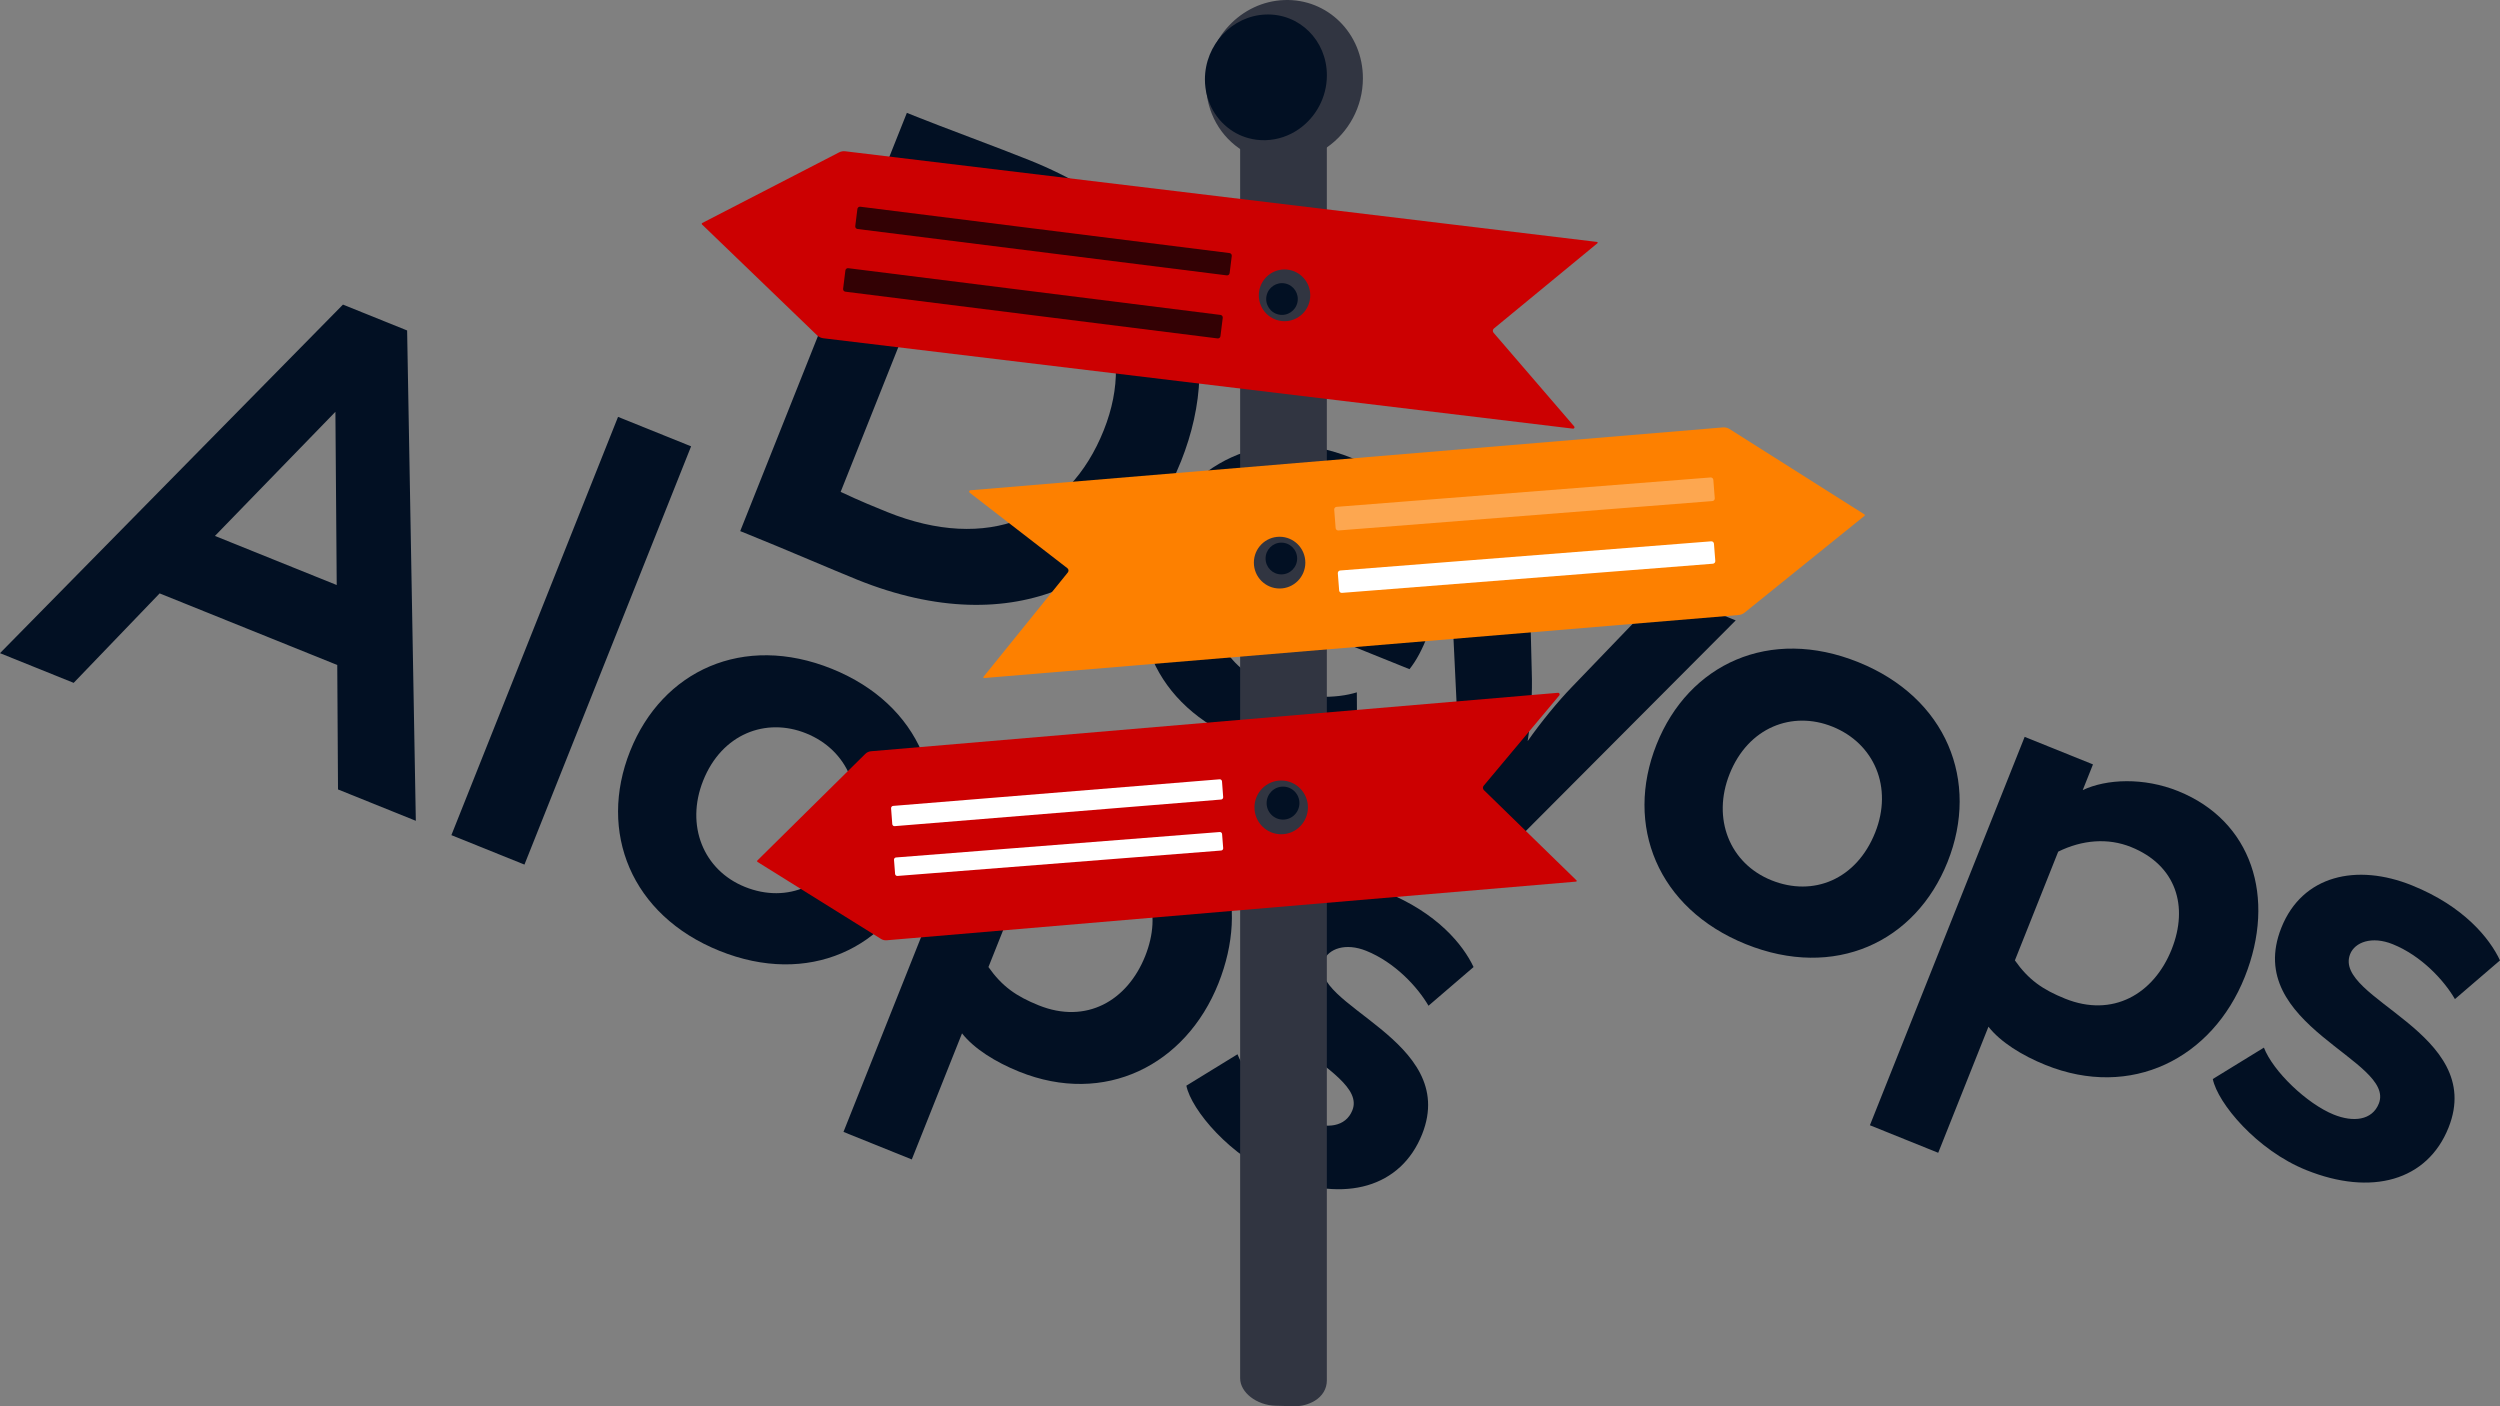 <svg width="288" height="162" viewBox="0 0 288 162" fill="none" xmlns="http://www.w3.org/2000/svg">
<rect x="0" y="0" width="288" height="162" fill="#808080" stroke="none"/>
<g clip-path="url(#clip0_2176_18053)">
<path d="M0 75.245L39.51 35.089L46.901 38.069L47.903 94.557L38.939 90.943L38.852 76.607L18.391 68.358L8.486 78.666L0 75.245ZM38.639 47.441L24.761 61.739L38.79 67.395L38.639 47.441Z" fill="#021023"/>
<path d="M51.999 96.208L71.198 48.024L79.615 51.417L60.416 99.601L51.999 96.208Z" fill="#021023"/>
<path d="M72.587 86.532C76.29 77.24 85.63 72.936 95.826 77.046C106.023 81.157 109.822 90.758 106.12 100.051C102.417 109.343 93.077 113.647 82.881 109.536C72.684 105.426 68.885 95.825 72.587 86.532ZM81.005 89.926C78.948 95.088 81.025 100.24 85.815 102.171C90.674 104.13 95.632 102.054 97.771 96.685C99.855 91.453 97.655 86.412 92.864 84.481C88.211 82.605 83.144 84.557 81.005 89.926Z" fill="#021023"/>
<path d="M97.168 130.396L114.996 85.653L122.865 88.826L121.686 91.786C124.425 90.493 128.71 90.303 132.679 91.903C141.165 95.325 144.007 104.14 140.359 113.295C136.601 122.725 127.261 127.428 117.407 123.455C114.669 122.352 112.193 120.794 110.825 119.044L105.038 133.568L97.168 130.396ZM127.254 98.344C124.585 97.269 121.627 97.514 118.861 98.876L113.869 111.404C115.442 113.636 117.057 114.766 119.657 115.814C125.132 118.021 129.871 115.298 131.928 110.135C133.903 105.179 132.455 100.441 127.254 98.344Z" fill="#021023"/>
<path d="M155.793 127.905C157.795 122.88 140.069 118.93 144.567 107.641C146.98 101.584 153.252 100.197 159.616 102.763C165.57 105.163 168.552 108.842 169.755 111.404L164.563 115.862C163.291 113.672 160.678 110.861 157.393 109.536C154.998 108.571 153.04 109.299 152.492 110.676C150.434 115.839 168.188 119.72 163.827 130.665C161.386 136.791 154.951 138.591 147.423 135.556C141.743 133.266 137.229 127.851 136.669 125.069L142.559 121.452C143.611 124.193 147.524 127.927 150.603 129.169C152.862 130.079 155.025 129.833 155.793 127.905Z" fill="#021023"/>
<path d="M85.272 61.185L104.471 13.001L105.361 13.36C108.235 14.518 115.16 17.071 118.651 18.478C137.812 26.202 141.129 40.402 136.055 53.137C130.652 66.697 117.038 74.151 98.767 66.785C95.892 65.626 90.609 63.337 86.23 61.571L85.272 61.185ZM115.36 26.338C113.375 25.538 111.705 24.945 109.734 24.31L96.843 56.663C99.115 57.738 101.031 58.511 102.195 58.98C113.76 63.642 123.099 59.738 127.159 49.55C131.026 39.844 126.788 30.946 115.36 26.338Z" fill="#021023"/>
<path d="M156.308 79.757L156.345 86.243C152.223 87.617 147.35 87.09 143.038 85.352C133.116 81.352 129.056 72.205 132.95 62.431C136.543 53.413 145.582 48.669 155.71 52.752C163.649 55.952 168.01 64.341 164.554 73.015C163.786 74.942 163.183 76.057 162.375 77.089L140.134 68.123C138.953 73.08 141.634 77.116 146.493 79.075C150.256 80.592 153.953 80.485 156.308 79.757ZM152.735 59.222C148.013 57.318 144.412 58.982 141.972 62.712L157.096 68.809C158.673 65.051 157.252 61.043 152.735 59.222Z" fill="#021023"/>
<path d="M199.956 71.468L174.282 97.229L168.465 94.884L166.697 58.06L176.072 61.839L176.459 77.414C176.54 79.604 176.4 82.743 175.988 85.373C177.468 83.254 179.482 80.79 181.099 79.125L191.675 68.13L199.956 71.468Z" fill="#021023"/>
<path d="M190.833 85.766C194.535 76.473 203.875 72.169 214.072 76.28C224.268 80.39 228.068 89.991 224.365 99.284C220.662 108.576 211.323 112.88 201.126 108.77C190.929 104.659 187.13 95.058 190.833 85.766ZM199.25 89.159C197.193 94.322 199.27 99.473 204.061 101.404C208.919 103.363 213.877 101.287 216.016 95.918C218.101 90.687 215.9 85.645 211.11 83.714C206.456 81.838 201.389 83.79 199.25 89.159Z" fill="#021023"/>
<path d="M215.413 129.629L233.241 84.886L241.111 88.059L239.931 91.019C242.67 89.727 246.956 89.537 250.925 91.137C259.41 94.558 262.252 103.373 258.604 112.528C254.847 121.958 245.507 126.661 235.652 122.689C232.915 121.585 230.438 120.027 229.07 118.277L223.283 132.802L215.413 129.629ZM245.499 97.578C242.83 96.502 239.873 96.748 237.106 98.109L232.115 110.637C233.687 112.869 235.302 113.999 237.903 115.047C243.377 117.254 248.116 114.531 250.173 109.369C252.148 104.412 250.7 99.674 245.499 97.578Z" fill="#021023"/>
<path d="M274.038 127.139C276.04 122.114 258.314 118.163 262.812 106.874C265.226 100.817 271.497 99.43 277.861 101.996C283.815 104.396 286.797 108.075 288 110.637L282.808 115.095C281.537 112.905 278.924 110.094 275.639 108.77C273.244 107.804 271.285 108.533 270.737 109.909C268.68 115.072 286.434 118.954 282.073 129.898C279.632 136.025 273.196 137.824 265.668 134.789C259.988 132.499 255.474 127.085 254.915 124.302L260.804 120.685C261.856 123.426 265.769 127.16 268.849 128.402C271.107 129.312 273.27 129.066 274.038 127.139Z" fill="#021023"/>
<path d="M152.852 15.876V159.042C152.852 159.988 152.337 160.842 151.46 161.368C150.795 161.769 149.955 162.024 149.03 161.998L146.921 161.94C144.788 161.881 142.864 160.43 142.864 158.773V16.119L152.852 15.876Z" fill="#313541"/>
<path d="M157.007 9.014C157.007 12.313 155.34 15.266 152.83 17.003C151.417 17.982 149.738 18.573 147.94 18.628C147.048 18.654 146.185 18.548 145.372 18.323C144.759 18.155 144.175 17.92 143.625 17.627C143.486 17.551 143.347 17.474 143.211 17.39C140.643 15.835 138.936 12.961 138.936 9.621C138.936 4.494 142.96 0.191 147.94 0.006C152.939 -0.18 157.007 3.851 157.007 9.014Z" fill="#313541"/>
<path d="M152.857 8.675C152.857 11.24 151.561 13.536 149.609 14.887C148.511 15.647 147.205 16.107 145.808 16.149C145.114 16.17 144.442 16.088 143.81 15.912C143.334 15.782 142.88 15.599 142.452 15.371C142.344 15.312 142.236 15.253 142.13 15.187C140.134 13.978 138.807 11.743 138.807 9.147C138.807 5.161 141.936 1.816 145.808 1.672C149.694 1.527 152.857 4.661 152.857 8.675Z" fill="#021023"/>
<path d="M100.336 86.544L179.474 79.81C179.637 79.796 179.735 79.987 179.63 80.112L170.916 90.522C170.797 90.665 170.808 90.887 170.941 91.017L181.612 101.417C181.664 101.468 181.633 101.557 181.56 101.563L102.137 108.321C101.91 108.34 101.683 108.285 101.487 108.162L87.272 99.299C87.211 99.261 87.202 99.175 87.253 99.124L99.68 86.85C99.859 86.673 100.09 86.565 100.336 86.544Z" fill="#CC0001"/>
<path d="M140.678 92.107L103.061 95.173C102.922 95.184 102.799 95.075 102.789 94.93L102.653 93.124C102.642 92.979 102.747 92.851 102.886 92.84L140.503 89.774C140.642 89.763 140.764 89.872 140.775 90.017L140.91 91.823C140.921 91.968 140.817 92.096 140.678 92.107Z" fill="white"/>
<path d="M140.678 97.981L103.387 100.91C103.249 100.921 103.126 100.816 103.115 100.677L102.989 99.053C102.978 98.913 103.083 98.79 103.222 98.779L140.512 95.849C140.651 95.838 140.774 95.944 140.784 96.083L140.911 97.707C140.922 97.847 140.817 97.97 140.678 97.981Z" fill="white"/>
<path d="M198.476 49.237L111.789 56.478C111.647 56.49 111.593 56.672 111.707 56.76L122.959 65.454C123.112 65.572 123.138 65.791 123.016 65.942L113.3 77.967C113.251 78.027 113.298 78.116 113.374 78.109L200.295 70.849C200.543 70.828 200.779 70.734 200.97 70.58L214.786 59.429C214.843 59.383 214.838 59.294 214.776 59.255L199.238 49.421C199.013 49.279 198.745 49.214 198.476 49.237Z" fill="#FD8000"/>
<path d="M197.268 57.723L154.185 61.11C154.023 61.123 153.879 60.999 153.866 60.836L153.701 58.71C153.688 58.547 153.811 58.402 153.974 58.389L197.057 55.003C197.22 54.99 197.363 55.114 197.376 55.277L197.541 57.402C197.554 57.566 197.431 57.71 197.268 57.723Z" fill="#FDA750"/>
<path d="M197.329 64.94L154.59 68.299C154.428 68.312 154.284 68.189 154.271 68.025L154.117 66.041C154.104 65.877 154.227 65.733 154.39 65.72L197.129 62.36C197.292 62.347 197.435 62.471 197.448 62.635L197.602 64.619C197.615 64.783 197.492 64.927 197.329 64.94Z" fill="white"/>
<path d="M147.411 67.796C149.048 67.796 150.375 66.462 150.375 64.815C150.375 63.169 149.048 61.834 147.411 61.834C145.773 61.834 144.446 63.169 144.446 64.815C144.446 66.462 145.773 67.796 147.411 67.796Z" fill="#313541"/>
<path d="M147.613 66.17C148.618 66.17 149.432 65.351 149.432 64.341C149.432 63.331 148.618 62.512 147.613 62.512C146.608 62.512 145.794 63.331 145.794 64.341C145.794 65.351 146.608 66.17 147.613 66.17Z" fill="#021023"/>
<path d="M94.842 38.967L181.208 49.381C181.35 49.398 181.439 49.23 181.345 49.121L172.059 38.332C171.932 38.186 171.951 37.965 172.1 37.842L184.02 28.024C184.08 27.976 184.052 27.879 183.976 27.87L97.376 17.428C97.129 17.398 96.879 17.442 96.661 17.555L80.9 25.688C80.835 25.722 80.822 25.81 80.875 25.861L94.133 38.632C94.324 38.816 94.574 38.934 94.842 38.967Z" fill="#CC0001"/>
<path d="M97.72 30.895L140.602 36.279C140.764 36.299 140.88 36.449 140.86 36.612L140.597 38.727C140.577 38.89 140.428 39.007 140.266 38.986L97.384 33.603C97.222 33.583 97.106 33.432 97.126 33.27L97.389 31.154C97.409 30.991 97.558 30.875 97.72 30.895Z" fill="#330104"/>
<path d="M99.103 23.814L141.642 29.154C141.804 29.175 141.92 29.325 141.899 29.488L141.654 31.463C141.634 31.626 141.485 31.742 141.323 31.722L98.784 26.381C98.622 26.361 98.506 26.211 98.526 26.048L98.771 24.073C98.792 23.91 98.941 23.793 99.103 23.814Z" fill="#330104"/>
<path d="M148.573 31.102C146.969 30.771 145.402 31.81 145.074 33.423C144.745 35.036 145.778 36.612 147.382 36.942C148.986 37.273 150.553 36.233 150.881 34.621C151.21 33.008 150.177 31.432 148.573 31.102Z" fill="#313541"/>
<path d="M148.051 32.656C147.067 32.453 146.106 33.091 145.904 34.081C145.702 35.07 146.336 36.037 147.321 36.24C148.305 36.443 149.266 35.805 149.468 34.815C149.67 33.826 149.035 32.859 148.051 32.656Z" fill="#021023"/>
<path d="M147.593 96.108C149.294 96.108 150.673 94.721 150.673 93.011C150.673 91.301 149.294 89.914 147.593 89.914C145.892 89.914 144.514 91.301 144.514 93.011C144.514 94.721 145.892 96.108 147.593 96.108Z" fill="#313541"/>
<path d="M147.804 94.419C148.847 94.419 149.693 93.568 149.693 92.519C149.693 91.469 148.847 90.618 147.804 90.618C146.76 90.618 145.914 91.469 145.914 92.519C145.914 93.568 146.76 94.419 147.804 94.419Z" fill="#021023"/>
</g>
<defs>
<clipPath id="clip0_2176_18053">
<rect width="288" height="162" fill="white" transform="matrix(-1 0 0 1 288 0)"/>
</clipPath>
</defs>
</svg>
